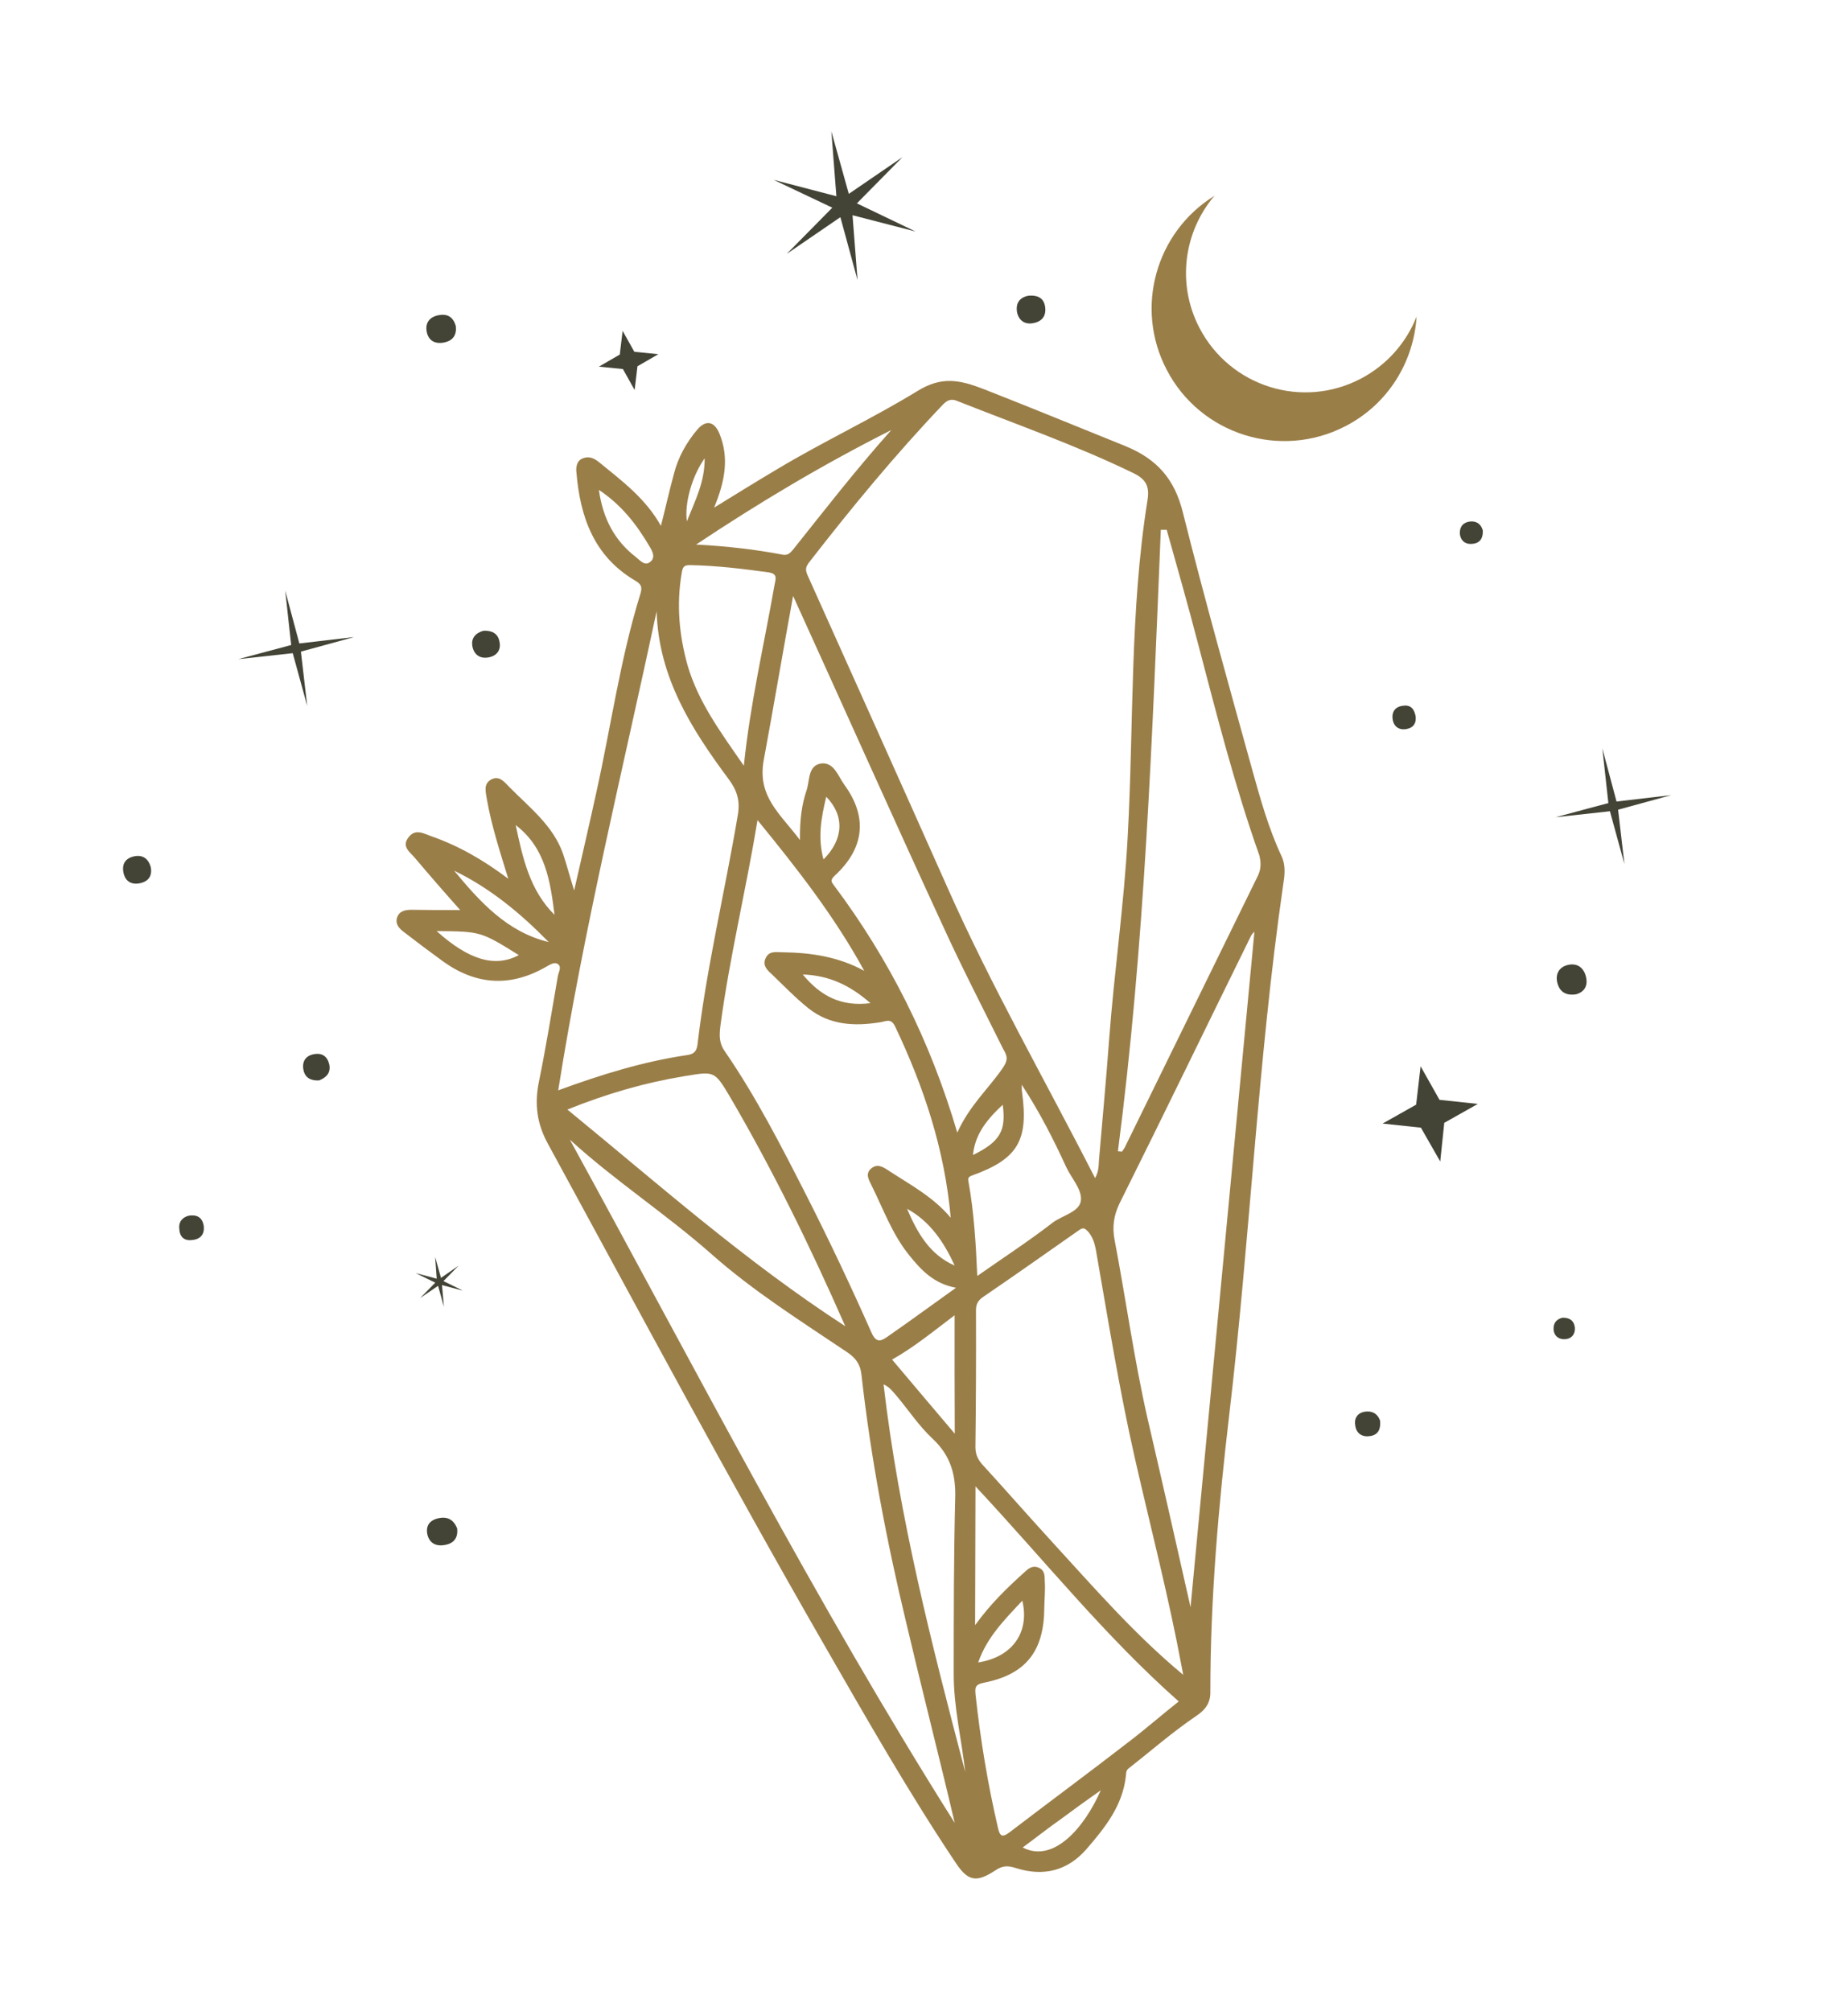 <?xml version="1.0" encoding="UTF-8"?> <svg xmlns="http://www.w3.org/2000/svg" width="784" height="853" viewBox="0 0 784 853" fill="none"><path d="M531.22 326.407C521.199 290.243 510.998 253.958 501.85 217.471C498.368 203.311 490.959 194.738 477.419 189.207C457.469 181.154 437.49 172.951 417.418 165.078C407.141 161.109 399.49 159.448 389.031 165.969C369.747 177.764 349.25 187.292 329.787 198.965C321.234 204.03 312.861 209.217 302.947 215.322C307.647 203.97 309.357 194.124 305.238 183.987C303.15 178.768 299.55 177.894 295.844 182.191C291.135 187.771 287.653 194.053 285.877 201.102C283.951 208.18 282.354 215.35 280.392 223.059C273.971 211.488 263.786 203.913 254.176 196.072C252.146 194.43 249.901 193.298 247.155 194.446C244.56 195.566 244.296 198.269 244.547 200.406C246.095 219.148 251.93 235.824 269.185 246.108C271.817 247.634 272.649 248.724 271.69 251.872C263.18 279.244 259.261 307.768 253.061 335.792C250.147 349.144 247.053 362.374 243.581 377.705C241.564 371.224 240.401 366.764 238.937 362.362C234.745 350.21 224.712 342.606 216.19 333.933C214.075 331.84 211.937 328.815 208.524 330.558C204.839 332.51 206.131 336.008 206.584 339.199C208.531 350.219 211.955 360.801 215.637 372.738C204.707 364.525 194.387 358.692 182.848 354.651C179.672 353.541 176.294 351.377 173.405 355.049C170.123 359.108 174.01 361.488 176.033 363.91C182.28 371.301 188.679 378.663 195.227 385.996C187.742 386.02 181.188 386.022 174.455 385.902C171.81 385.939 169.25 386.427 168.412 389.396C167.667 392.035 169.424 393.884 171.246 395.253C176.74 399.511 182.384 403.739 188 407.817C202.1 417.923 216.613 418.742 231.66 410.097C233.352 409.15 235.288 407.844 236.751 408.97C238.393 410.217 236.931 412.368 236.645 414.14C234.047 429.148 231.629 444.278 228.551 459.222C226.725 468.465 227.825 476.681 232.381 485.019C271.045 555.977 309.164 627.352 349.549 697.513C367.521 728.727 385.371 760.12 405.458 790.149C410.709 798.042 414.251 798.614 422.295 793.334C425.47 791.168 427.844 791.339 431.171 792.421C442.623 796.009 452.775 793.604 460.853 784.416C468.78 775.257 476.349 765.854 477.664 753.119C477.764 752.008 477.714 750.925 478.803 750.093C488.309 742.661 497.398 734.685 507.348 727.949C511.642 725.101 513.563 722.082 513.482 717.572C513.469 678.25 516.912 639.049 521.495 600.099C530.333 525.382 533.585 450.014 544.344 375.554C544.981 371.532 545.589 367.358 543.702 363.193C538.184 351.45 534.688 338.853 531.22 326.407ZM378.123 182.407C362.699 199.707 349.683 216.547 336.46 233.115C335.184 234.606 334.151 235.74 331.871 235.239C320.377 233.063 308.724 231.697 295.323 230.977C322.327 213.028 348.802 197.209 378.123 182.407ZM433.6 463.319C433.485 462.717 433.52 462.086 433.448 460.071C441.16 471.864 446.922 483.248 452.26 494.869C454.413 499.608 459.09 504.49 458.568 509.115C458.103 514.041 450.876 515.42 446.639 518.569C436.439 526.445 425.614 533.504 414.603 541.223C414.003 527.449 413.217 514.335 410.897 501.358C410.638 500.003 410.495 499.25 412.545 498.547C431.817 491.592 436.396 483.696 433.6 463.319ZM412.772 489.921C413.53 482.442 417.163 476.131 425.406 468.628C426.901 479.734 424.185 484.31 412.772 489.921ZM425.15 453.384C419.151 462.019 411.273 468.984 406.122 480.422C394.593 441.269 377.28 406.965 354.017 375.826C352.768 374.191 351.994 373.403 354.116 371.437C366.724 359.825 368.254 346.581 358.125 332.752C355.571 329.183 353.82 323.275 348.464 323.829C342.685 324.619 343.591 331.001 342.201 335.167C340.102 341.341 339.294 347.737 339.369 356.306C330.99 345.109 321.193 337.927 324.006 322.41C328.236 299.6 332.107 276.546 336.466 252.775C357.964 300.013 378.687 346.462 399.984 392.646C408.035 410.304 416.931 427.488 425.556 444.88C427.392 447.963 427.859 449.59 425.15 453.384ZM349.367 364.541C346.804 355.199 348.443 346.616 350.534 337.946C358.309 345.982 358.011 355.87 349.367 364.541ZM298.953 194.393C299.014 204.525 294.887 212.335 291.412 221.112C290.305 213.677 293.535 201.981 298.953 194.393ZM289.204 243.068C289.647 240.487 290.106 239.619 292.931 239.704C304.052 239.923 315.073 241.253 325.973 242.762C330.146 243.37 329.014 245.615 328.57 248.196C324.169 273.38 318.297 298.219 315.567 324.8C305.653 310.463 296.206 297.754 291.654 282.081C288.13 269.333 286.921 256.456 289.204 243.068ZM254.072 207.795C263.904 214.345 270.174 222.668 275.476 231.643C276.839 233.88 278.288 236.569 275.686 238.47C273.356 240.162 271.455 237.56 269.813 236.313C260.855 229.44 255.797 220.106 254.072 207.795ZM185.228 394.926C203.985 395.092 203.985 395.092 220.1 405.125C210.042 410.477 198.977 407.283 185.228 394.926ZM192.669 369.318C207.966 376.699 220.948 387.486 232.776 399.585C215.107 395.31 203.616 382.522 192.669 369.318ZM218.784 349.979C231.385 359.59 233.455 373.707 235.253 388.033C224.673 377.568 221.729 363.773 218.784 349.979ZM278.568 259.298C279.402 287.384 293.427 309.363 309.173 330.546C312.738 335.327 314.052 339.758 313.007 345.731C307.518 378.301 299.749 410.368 295.881 443.252C295.495 446.135 294.133 447.175 291.394 447.542C273.032 450.266 255.338 455.671 236.819 462.481C247.709 393.615 264.143 326.811 278.568 259.298ZM309.548 464.988C327.613 495.872 343.412 527.968 358.589 562.523C316.024 534.91 279.366 502.269 240.715 470.633C257.671 463.808 273.795 459.171 290.594 456.433C302.998 454.378 303.12 454.199 309.548 464.988ZM241.745 483.388C260.831 500.813 282.561 514.924 301.891 531.99C319.728 547.78 339.759 560.343 359.453 573.594C363.039 576.031 364.94 578.633 365.443 582.906C369.427 618.505 376.122 653.587 384.472 688.353C391.107 716.58 398.373 744.843 405.036 773.22C345.771 679.353 295.117 580.721 241.745 483.388ZM342.301 507.425C331.575 486.377 320.848 465.329 307.462 445.88C304.879 442.16 305.18 438.825 305.666 434.831C309.528 406.006 316.452 377.688 321.376 347.88C338.268 368.531 354.172 388.904 366.656 411.802C355.676 405.782 344.117 404.087 331.913 403.919C328.937 403.862 326.177 403.297 324.765 406.531C323.447 409.436 325.383 411.407 327.263 413.077C332.42 418.022 337.483 423.298 343.006 427.706C352.021 434.881 362.569 435.365 373.467 433.597C375.755 433.317 377.934 431.652 379.735 435.366C391.983 461.118 400.797 487.68 403.338 516.533C396.05 507.78 386.325 502.614 377.059 496.579C374.549 494.874 372.096 493.469 369.552 495.671C367.007 497.873 368.578 500.382 369.611 502.526C374.662 512.642 378.416 523.317 385.582 532.249C390.696 538.607 396.026 544.456 405.57 546.224C395.405 553.469 385.964 560.42 376.315 567.099C373.563 569.029 371.634 569.553 369.718 565.237C361.229 546.103 352.052 526.631 342.301 507.425ZM369.27 425.503C356.931 427.078 348.102 422.52 340.578 413.345C351.728 413.714 360.649 417.942 369.27 425.503ZM405.022 536.81C394.301 532.145 389.064 522.689 384.823 512.731C394.576 518.048 400.48 526.909 405.022 536.81ZM404.986 557.883C404.927 574.747 404.997 590.651 405.053 608.118C395.8 597.244 387.321 587.158 378.455 576.678C387.76 571.469 395.846 564.777 404.986 557.883ZM404.606 709.634C404.511 723.853 407.935 737.712 409.496 751.615C395.274 697.527 381.381 643.532 374.845 587.198C377.57 588.394 378.904 590.481 380.482 592.208C385.539 598.265 389.93 604.918 395.625 610.229C403.407 617.483 405.618 625.799 405.227 636.017C404.619 660.633 404.612 685.134 404.606 709.634ZM433.864 783.636C439.613 779.418 444.76 775.315 450.266 771.456C455.592 767.474 460.947 763.644 466.997 759.368C460.155 775.03 447.031 790.486 433.864 783.636ZM479.115 738.642C462.255 751.69 445.158 764.316 428.269 777.214C425 779.71 424.168 778.62 423.386 775.336C419.07 756.81 415.959 738.054 413.902 719.096C413.6 715.877 413.492 714.493 417.557 713.717C435.295 710.176 442.928 700.293 443.03 682.016C443.093 678.259 443.486 674.595 443.248 670.895C443.147 668.73 443.44 666.177 440.715 664.98C437.99 663.784 436.263 665.362 434.535 666.94C427.353 673.46 420.35 680.102 413.684 689.333C413.713 669.041 413.786 650.613 413.844 630.472C443.059 661.724 468.718 693.968 500.068 721.692C493.014 727.251 486.197 733.233 479.115 738.642ZM414.987 705.157C418.72 694.458 426.059 687.127 433.707 678.958C436.781 691.791 430.13 702.735 414.987 705.157ZM501.972 710.405C481.021 693.024 463.584 672.788 445.659 653.27C436.191 642.905 426.816 632.21 417.347 621.845C415.203 619.601 413.84 617.365 413.81 613.937C414.04 594.699 414.12 575.49 414.049 556.31C413.983 553.513 414.599 551.835 417.08 550.114C430.75 540.795 444.364 531.175 457.855 521.735C459.64 520.458 460.386 521.096 461.756 522.551C463.599 524.852 464.36 527.203 464.906 530.064C470.114 559.812 474.871 589.646 481.556 618.955C488.27 648.416 495.859 677.553 501.368 707.243C501.569 708.297 501.77 709.351 501.972 710.405ZM401.842 376.218C382.181 332.063 362.398 288.087 342.586 243.961C341.496 241.516 341.897 240.348 343.266 238.526C361.177 215.446 379.805 192.854 399.953 171.687C401.774 169.78 403.494 168.983 406.04 170.058C431.025 179.959 456.439 188.841 480.685 200.6C486.014 203.172 487.822 206.104 486.806 212.228C479.264 259.389 481.037 307.114 478.421 354.74C476.903 383.586 472.682 412.168 470.534 440.979C469.27 458.073 467.677 475.074 466.234 492.047C466.092 494.571 466.1 497.066 464.573 499.698C443.386 458.175 420.47 418.23 401.842 376.218ZM505.081 681.723C498.92 654.342 492.989 628.165 486.878 601.867C481.148 576.744 477.676 551.191 472.849 525.895C471.815 520.475 472.458 515.671 474.909 510.522C493.761 472.75 512.105 434.763 530.778 396.869C531.115 396.18 531.659 395.764 532.175 395.198C523.187 490.386 514.17 585.423 505.081 681.723ZM533.709 371.342C514.85 409.895 495.962 448.298 477.102 486.852C476.737 487.39 476.371 487.928 476.006 488.466C475.375 488.43 474.895 488.366 474.264 488.33C485.649 400.799 488.832 312.804 492.467 224.724C493.249 224.731 494.03 224.737 494.962 224.716C499.42 240.718 504.029 256.692 508.186 272.752C516.126 302.915 523.794 333.285 534.265 362.809C535.019 365.942 535.027 368.437 533.709 371.342Z" fill="#9A7E48"></path><path d="M388.428 98.203L361.673 91.293L363.805 118.819L356.525 92.119L333.751 107.7L353.104 88.09L328.226 76.296L354.83 83.236L352.699 55.71L360.1 82.23L382.875 66.649L363.521 86.259L388.428 98.203Z" fill="#434336"></path><path d="M611.009 492.665L602.809 478.313L586.56 476.576L600.791 468.555L602.678 452.278L610.699 466.508L626.948 468.245L612.717 476.266L611.009 492.665Z" fill="#434336"></path><path d="M269.237 165.421L264.266 156.539L254.083 155.517L262.937 150.394L264.138 140.334L269.11 149.216L279.292 150.238L270.439 155.361L269.237 165.421Z" fill="#434336"></path><path d="M709.004 337.268L686.462 343.441L689.144 366.493L682.999 344.102L659.919 346.634L682.338 340.639L679.778 317.408L685.801 339.978L709.004 337.268Z" fill="#434336"></path><path d="M150.196 270.218L127.654 276.392L130.337 299.444L124.192 277.053L101.111 279.584L123.531 273.59L120.999 250.51L126.994 272.929L150.196 270.218Z" fill="#434336"></path><path d="M196.386 547.441L187.508 545.077L188.329 554.284L185.852 545.393L178.26 550.587L184.661 544.06L176.4 540.019L185.277 542.382L184.607 533.147L187.084 542.037L194.525 536.872L188.124 543.399L196.386 547.441Z" fill="#434336"></path><path d="M665.167 409.3C661.432 410.169 659.812 413.131 660.652 416.716C661.55 420.602 664.239 422.429 668.634 421.747C672.19 420.756 673.717 418.124 672.848 414.389C671.95 410.503 669.204 408.374 665.167 409.3Z" fill="#434336"></path><path d="M185.942 643.999C182.056 644.896 180.501 647.378 181.37 651.113C182.389 654.82 185.265 655.988 188.878 655.298C192.492 654.609 194.406 652.371 193.931 648.248C192.46 644.628 189.828 643.101 185.942 643.999Z" fill="#434336"></path><path d="M188.307 145.285C192.222 144.538 193.777 142.057 193.388 138.386C192.312 134.378 189.708 133.002 186.095 133.692C182.331 134.41 180.295 136.827 181.042 140.742C181.732 144.355 184.392 146.032 188.307 145.285Z" fill="#434336"></path><path d="M437.987 137.121C441.629 136.582 443.873 134.438 443.427 130.465C442.981 126.493 440.378 125.117 436.377 125.413C432.613 126.131 430.879 128.49 431.446 132.283C432.107 135.746 434.495 137.631 437.987 137.121Z" fill="#434336"></path><path d="M206.937 278.897C210.73 278.329 212.737 275.761 211.868 272.026C211.207 268.563 208.482 267.366 205.083 267.547C201.678 268.509 199.764 270.746 200.425 274.209C201.057 277.522 203.445 279.407 206.937 278.897Z" fill="#434336"></path><path d="M56.691 363.276C53.256 364.087 51.673 366.418 52.362 370.032C53.109 373.947 55.892 375.444 59.627 374.575C63.061 373.764 64.645 371.433 63.956 367.82C62.936 364.113 60.426 362.407 56.691 363.276Z" fill="#434336"></path><path d="M133.089 447.164C129.626 447.825 128.071 450.306 128.732 453.769C129.392 457.232 131.967 458.458 135.366 458.277C138.413 457.072 140.384 455.135 139.694 451.522C138.883 448.087 136.703 446.475 133.089 447.164Z" fill="#434336"></path><path d="M579.137 598.774C575.796 599.256 574.391 601.709 574.966 604.72C575.505 608.362 578.259 609.709 581.571 609.077C584.883 608.445 585.807 605.928 585.477 602.558C584.45 599.633 582.177 598.35 579.137 598.774Z" fill="#434336"></path><path d="M81.647 525.954C85.168 525.594 86.931 523.385 86.392 519.743C85.76 516.43 83.637 515.119 80.145 515.629C77.464 516.297 75.643 518.205 76.096 521.395C76.276 524.794 78.306 526.435 81.647 525.954Z" fill="#434336"></path><path d="M595.342 299.346C591.972 299.677 590.36 301.857 590.813 305.048C591.265 308.238 593.596 309.822 596.758 309.219C599.77 308.644 600.93 306.55 600.564 303.811C599.989 300.8 598.533 298.893 595.342 299.346Z" fill="#434336"></path><path d="M623.811 221.195C620.893 221.44 619.223 223.319 619.317 226.266C619.619 229.485 621.799 231.098 624.99 230.645C627.879 230.25 629.22 228.278 629.068 225.029C628.458 222.649 626.729 220.95 623.811 221.195Z" fill="#434336"></path><path d="M662.822 558.93C660.14 559.598 658.922 561.391 659.109 564.008C659.354 566.926 661.656 568.359 664.395 567.993C666.984 567.655 668.324 565.683 668.136 563.065C667.684 559.875 665.618 558.864 662.822 558.93Z" fill="#434336"></path><path d="M508.916 139.191C499.101 120.466 502.213 98.337 515.214 83.06C490.367 98.413 481.214 130.589 494.961 156.835C509.268 184.378 543.295 195.05 570.838 180.744C589.019 171.345 599.79 153.372 600.981 134.263C596.675 145.228 588.504 154.746 577.299 160.629C552.473 173.637 521.924 164.018 508.916 139.191Z" fill="#9A7E48"></path></svg> 